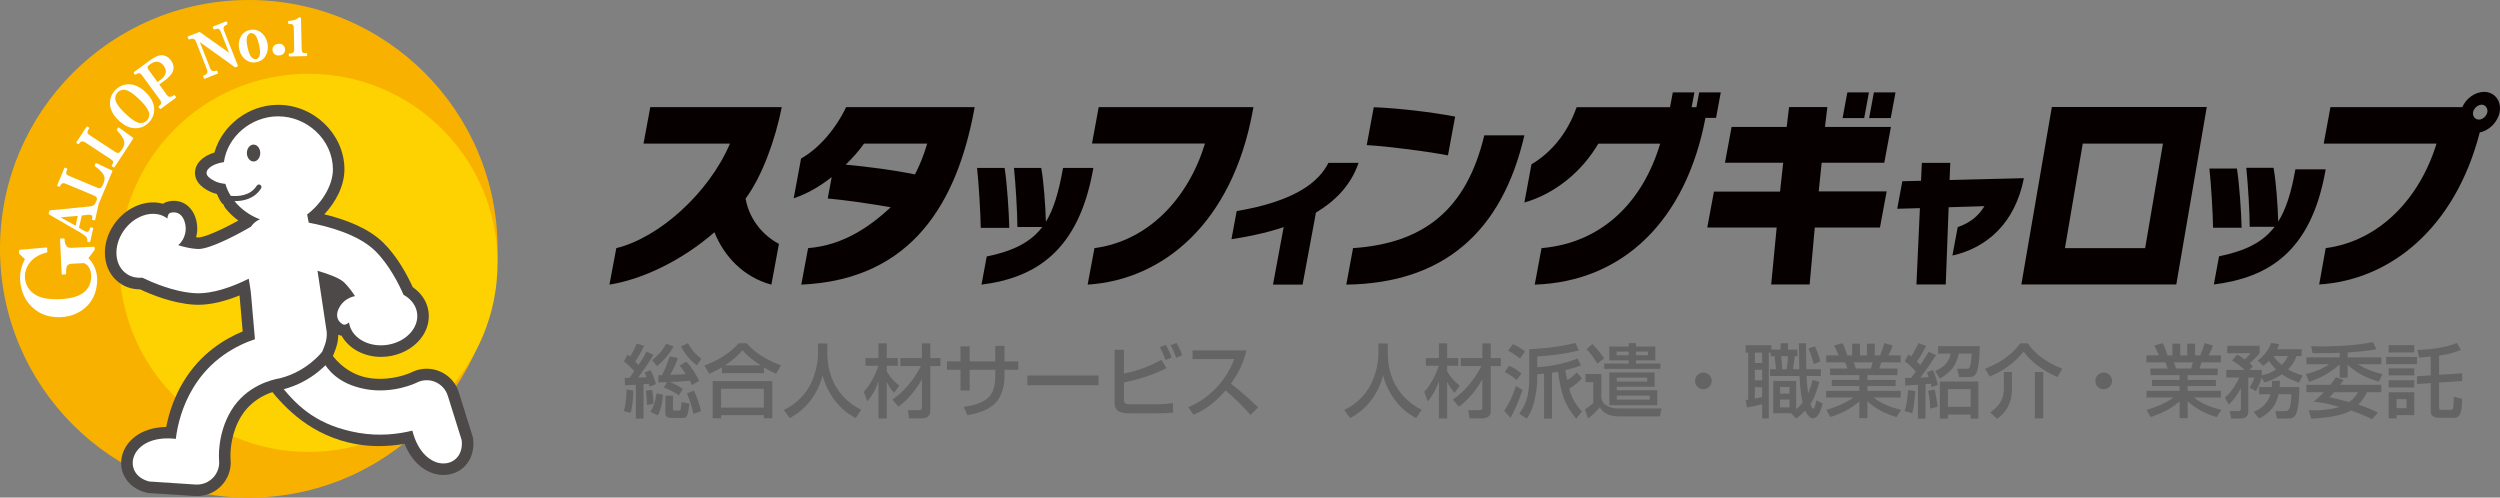 <?xml version="1.0" encoding="utf-8"?>
<!-- Generator: Adobe Illustrator 14.0.0, SVG Export Plug-In . SVG Version: 6.00 Build 43363)  -->
<!DOCTYPE svg PUBLIC "-//W3C//DTD SVG 1.1//EN" "http://www.w3.org/Graphics/SVG/1.1/DTD/svg11.dtd">
<svg version="1.1" id="レイヤー_1" xmlns="http://www.w3.org/2000/svg" xmlns:xlink="http://www.w3.org/1999/xlink" x="0px"
	 y="0px" width="686.956px" height="136.738px" viewBox="0 0 686.956 136.738" enable-background="new 0 0 686.956 136.738"
	 xml:space="preserve">
<rect x="0" y="0" width="686.956" height="136.738" fill="#808080" stroke="none"/>
<g>
	<g>
		<path fill="#646464" d="M174.292,101.974c-1.386-1.497-2.398-2.333-2.86-2.707l1.056-1.826c0.308,0.22,0.374,0.286,0.66,0.528
			c0.836-1.298,1.276-2.288,1.782-3.564l2.046,0.616c-0.77,1.738-2.046,3.785-2.42,4.334c0.55,0.594,0.748,0.792,0.88,0.946
			c1.276-1.893,1.805-2.882,2.223-3.675l1.914,0.88c-1.298,2.244-3.74,5.633-4.225,6.249c0.748-0.022,1.1-0.044,2.311-0.088
			c-0.198-0.55-0.308-0.836-0.528-1.32l1.65-0.616c0.594,1.144,1.254,2.86,1.474,3.807l-1.76,0.682
			c-0.11-0.418-0.154-0.528-0.22-0.748c-0.396,0.044-1.166,0.088-1.452,0.088v9.483h-2.09v-9.33
			c-2.046,0.132-2.266,0.132-2.97,0.176l-0.11-2.024c0.638,0,0.748,0,1.342-0.044C173.324,103.382,173.94,102.502,174.292,101.974z
			 M174.028,107.321c0,0.704-0.088,4.027-0.748,6.139l-1.848-0.507c0.528-2.002,0.704-3.916,0.726-5.94L174.028,107.321z
			 M179.177,107.123c0.264,1.276,0.374,2.531,0.374,3.873l-1.804,0.286c0.022-1.342-0.154-3.168-0.264-3.938L179.177,107.123z
			 M182.169,108.487c-0.066,0.858-0.22,3.499-1.43,5.677l-2.024-1.034c0.44-0.683,1.21-1.849,1.694-5.061L182.169,108.487z
			 M185.074,95.175c-1.012,2.002-2.816,4.005-4.489,5.435l-1.43-1.65c0.704-0.528,2.508-1.914,3.895-4.511L185.074,95.175z
			 M183.313,104.988c-0.506,0.022-1.915,0.088-2.398,0.088v-1.958c0.242,0,0.462,0,1.012-0.022c0.968-1.915,1.694-4.005,2.112-5.193
			l2.244,0.484c-0.77,2.046-1.078,2.707-2.134,4.621c0.88-0.022,3.278-0.154,4.291-0.198c-0.968-1.518-1.166-1.76-1.672-2.354
			l1.804-1.078c1.65,1.716,2.86,3.807,3.564,5.259l-2.002,1.167c-0.242-0.55-0.374-0.792-0.594-1.188
			c-2.376,0.22-2.684,0.242-5.5,0.352c1.826,0.726,2.729,1.298,3.586,1.915l-1.1,1.76c-1.012-0.792-2.663-1.65-4.115-2.134
			L183.313,104.988z M184.919,108.729v3.587c0,0.44,0.11,0.506,0.462,0.506h1.122c0.44,0,0.638,0,0.77-2.332l2.178,0.44
			c-0.418,3.08-0.572,3.916-1.826,3.916h-3.146c-0.682,0-1.65-0.154-1.65-1.122v-4.995H184.919z M191.521,100.412
			c-1.892-1.364-3.344-3.19-4.4-5.237l1.936-0.88c1.452,2.662,2.904,3.718,3.675,4.291L191.521,100.412z M190.663,107.343
			c0.77,1.43,1.628,3.961,1.958,5.654l-2.09,0.749c-0.572-2.619-1.056-4.071-1.782-5.677L190.663,107.343z"/>
		<path fill="#646464" d="M198.382,100.918c-1.65,0.99-2.64,1.408-3.499,1.782l-1.342-2.289c3.455-1.144,7.107-3.411,9.439-6.095
			h2.156c1.958,2.134,4.137,3.96,9.461,6.095l-1.364,2.289c-0.638-0.264-1.628-0.726-3.322-1.738v1.562h-11.53V100.918z
			 M195.83,104.724h16.392v10.209h-2.332v-0.858h-11.75v0.858h-2.31V104.724z M198.14,106.814v5.193h11.75v-5.193H198.14z
			 M209.054,100.412c-0.55-0.33-3.08-1.958-5.039-4.159c-1.738,2.068-3.696,3.433-4.841,4.159H209.054z"/>
		<path fill="#646464" d="M224.761,94.383h2.574v2.707c0,4.269,1.342,11.441,9.307,15.534l-1.518,2.245
			c-4.048-2.024-7.569-6.14-9.087-11.706c-1.364,5.281-4.665,9.439-9.043,11.706l-1.628-2.201c3.212-1.562,5.897-4.07,7.459-7.305
			c1.188-2.442,1.937-5.5,1.937-8.185V94.383z"/>
		<path fill="#646464" d="M237.344,107.651c1.562-1.519,3.3-4.753,4.004-7.151h-3.542v-2.112h3.586v-4.048h2.267v4.048h3.058v2.112
			h-3.058v1.497c0.132,0.264,1.078,2.134,3.455,3.982l-1.431,1.98c-0.88-1.034-1.452-1.805-2.024-3.059v10.077h-2.267v-10.187
			c-0.792,2.178-1.452,3.521-3.058,5.5L237.344,107.651z M245.199,109.807c1.232-0.857,4.841-3.388,7.855-9.219h-5.655v-2.201h5.919
			v-4.048h2.311v4.048h2.772v2.201h-2.772v12.52c0,1.496-1.497,1.87-2.267,1.87h-3.542l-0.374-2.288h2.927
			c0.814,0,0.946-0.11,0.946-0.814v-7.679c-1.364,2.53-3.696,5.61-6.447,7.547L245.199,109.807z"/>
		<path fill="#646464" d="M273.492,95.043h2.53v4.269h3.785v2.289h-3.785v1.804c0,1.364-0.242,5.479-3.058,7.877
			c-2.201,1.849-5.479,2.509-7.129,2.794l-1.034-2.288c2.134-0.308,5.149-0.88,6.909-2.662c1.628-1.65,1.782-4.533,1.782-5.699
			V101.6h-7.041v5.721h-2.53V101.6h-3.719v-2.289h3.719v-4.137h2.53v4.137h7.041V95.043z"/>
		<path fill="#646464" d="M301.851,103.184v2.663h-19.539v-2.663H301.851z"/>
		<path fill="#646464" d="M308.844,96.121v6.513c4.269-0.836,7.416-2.2,10.298-3.762l1.408,2.288
			c-4.643,2.311-8.604,3.279-11.706,3.939v4.752c0,1.013,0.418,1.232,1.783,1.232h7.349c2.333,0,3.609-0.22,4.313-0.352l0.088,2.641
			c-0.902,0.088-1.892,0.197-4.643,0.197h-7.503c-2.97,0-3.96-0.924-3.96-2.992V96.121H308.844z M320.264,98.916
			c-0.594-1.628-0.858-2.2-1.563-3.542l1.65-0.616c0.66,1.166,1.166,2.222,1.606,3.477L320.264,98.916z M323.212,98.343
			c-0.682-1.87-1.056-2.596-1.54-3.499l1.628-0.616c0.572,0.99,1.144,2.156,1.54,3.344L323.212,98.343z"/>
		<path fill="#646464" d="M326.444,111.875c4.708-1.716,10.253-6.513,12.696-13.202h-11.441v-2.398h14.786
			c-0.308,1.32-1.079,4.797-4.225,9.131c2.574,2.068,5.083,4.225,7.437,6.535l-2.068,2.09c-2.486-2.926-5.853-5.896-6.865-6.732
			c-2.552,2.948-5.325,5.236-8.801,6.645L326.444,111.875z"/>
		<path fill="#646464" d="M378.76,94.383h2.574v2.707c0,4.269,1.344,11.441,9.309,15.534l-1.52,2.245
			c-4.047-2.024-7.568-6.14-9.086-11.706c-1.365,5.281-4.666,9.439-9.043,11.706l-1.629-2.201c3.213-1.562,5.896-4.07,7.459-7.305
			c1.188-2.442,1.936-5.5,1.936-8.185V94.383z"/>
		<path fill="#646464" d="M391.344,107.651c1.563-1.519,3.301-4.753,4.004-7.151h-3.543v-2.112h3.588v-4.048h2.266v4.048h3.059
			v2.112h-3.059v1.497c0.133,0.264,1.078,2.134,3.455,3.982l-1.432,1.98c-0.879-1.034-1.451-1.805-2.023-3.059v10.077h-2.266
			v-10.187c-0.793,2.178-1.453,3.521-3.059,5.5L391.344,107.651z M399.2,109.807c1.23-0.857,4.84-3.388,7.854-9.219h-5.654v-2.201
			h5.92v-4.048h2.309v4.048h2.773v2.201h-2.773v12.52c0,1.496-1.496,1.87-2.266,1.87h-3.543l-0.373-2.288h2.926
			c0.814,0,0.947-0.11,0.947-0.814v-7.679c-1.365,2.53-3.697,5.61-6.447,7.547L399.2,109.807z"/>
		<path fill="#646464" d="M418.36,107.167c-1.363,3.895-2.311,5.963-3.301,7.635l-1.738-1.914c1.387-2.068,2.223-3.807,3.234-6.821
			L418.36,107.167z M414.665,100.521c1.166,0.462,1.891,0.88,3.389,2.112l-1.299,1.783c-0.793-0.682-1.541-1.276-3.279-2.201
			L414.665,100.521z M415.743,94.559c0.879,0.352,2.441,1.298,3.299,2.002L417.7,98.52c-0.549-0.44-1.936-1.496-3.301-2.156
			L415.743,94.559z M434.709,103.954c-1.102,1.167-2.092,2.002-3.521,2.86c0.748,2.795,1.959,4.533,3.477,6.293l-1.563,1.914
			c-3.189-3.74-4.092-6.667-4.994-12.872c-0.945,0.176-1.365,0.22-1.65,0.264v12.607h-2.178v-12.343
			c-0.418,0.044-0.859,0.088-1.871,0.154v0.66c0,1.848-0.066,3.256-0.639,6.007c-0.637,3.124-1.693,4.687-2.244,5.522l-2.068-1.342
			c2.443-3.389,2.752-6.227,2.752-10.253v-7.481c3.717-0.154,8.404-0.616,12.695-1.716l0.924,2.068
			c-4.797,1.21-9.109,1.519-11.42,1.628v2.971c2.377-0.088,7.195-0.771,11.068-2.376l0.967,1.892
			c-0.924,0.33-2.09,0.748-4.313,1.298c0.088,0.572,0.221,1.298,0.529,2.75c0.352-0.22,1.496-0.924,2.574-2.112L434.709,103.954z"/>
		<path fill="#646464" d="M435.475,112.491c0.529-0.33,1.475-0.968,2.332-1.672v-5.809h-2.133v-2.244h4.355v6.447
			c0.154,0.836,0.33,1.738,1.938,2.486c0.967,0.462,1.891,0.55,2.75,0.55h11.859l-0.484,2.179H445.09c-3.762,0-4.773-1.475-5.5-2.53
			c-0.463,0.55-1.629,1.893-3.191,3.103L435.475,112.491z M437.567,94.559c0.615,0.616,1.979,2.024,3.211,3.895l-1.826,1.452
			c-1.32-2.09-2.199-3.103-2.992-3.983L437.567,94.559z M447.534,94.295h2.002v0.924h5.324v3.785h-5.324v0.88h6.711v1.474h-15.445
			v-1.474h6.732v-0.88h-5.324v-3.785h5.324V94.295z M454.663,102.348v3.917h-10.408v0.968h11.135v4.115h-13.18v-9H454.663z
			 M444.211,96.605v0.99h3.322v-0.99H444.211z M444.254,103.756v1.078h8.361v-1.078H444.254z M444.254,108.707v1.1h9.088v-1.1
			H444.254z M449.536,96.605v0.99h3.279v-0.99H449.536z"/>
		<path fill="#646464" d="M470.348,104.658c0,1.276-1.014,2.289-2.289,2.289s-2.311-1.012-2.289-2.289
			c0-1.276,1.035-2.288,2.289-2.288S470.348,103.382,470.348,104.658z"/>
		<path fill="#646464" d="M479.674,109.917c0.264-0.044,0.527-0.088,0.703-0.11V96.913h-0.703v-2.046h7.063v1.188h2.529v-1.738
			h2.047v1.738h2.598v1.826h-0.748c-0.066,0.968-0.287,2.53-0.484,3.564h1.738c0-0.462-0.045-2.882-0.066-3.366
			c-0.021-0.836-0.066-3.367-0.066-3.763h1.959c0,1.012,0.088,6.007,0.109,7.129h4.004v1.87h-3.959
			c0.043,0.704,0.109,2.333,0.439,4.753c0.682-1.474,0.969-2.641,1.209-3.697l1.893,0.572c-0.307,1.034-1.188,4.181-2.463,6.095
			c0.33,1.078,0.506,1.21,0.791,1.21c0.352,0,0.529-0.748,0.857-2.222l1.695,0.813c-0.221,0.969-0.881,4.093-2.707,4.093
			c-1.078,0-1.893-1.672-2.068-2.09c-0.967,1.012-1.76,1.628-2.486,2.134l-1.408-1.43h-4.885v-8.868h6.293v7.767
			c0.418-0.352,1.035-0.902,1.762-1.826c-0.33-1.32-0.705-3.785-0.838-7.305h-8.096v-1.87h1.627
			c-0.043-0.528-0.242-2.508-0.418-3.564h-1.033v-0.968h-0.529v18.064h-1.826v-3.916c-1.891,0.506-3.299,0.748-4.18,0.902
			L479.674,109.917z M482.204,96.913v2.838h2.002v-2.838H482.204z M482.204,101.622v2.882h2.002v-2.882H482.204z M484.206,106.418
			h-2.002v3.103c0.375-0.066,1.035-0.198,2.002-0.419V106.418z M489.114,106.331v1.848h2.617v-1.848H489.114z M489.114,109.785
			v2.156h2.617v-2.156H489.114z M489.399,97.881c0.154,1.012,0.287,2.289,0.33,3.564h1.232c0.197-1.188,0.33-2.707,0.352-3.564
			H489.399z M498.684,95.175c0.309,0.616,0.969,1.915,1.52,4.159l-1.85,0.726c-0.527-2.332-1.121-3.608-1.43-4.291L498.684,95.175z"
			/>
		<path fill="#646464" d="M501.829,112.646c2.178-0.66,4.906-1.606,7.436-3.41h-7.459v-1.827h9.109v-1.32h-7.568v-1.694h7.568v-1.32
			h-8.031v-1.804h4.73c-0.064-0.242-0.373-1.298-0.594-1.716h-5.215v-1.893h3.455c-0.154-0.33-0.857-1.826-1.275-2.728l2.287-0.638
			c0.551,1.034,0.881,1.914,1.32,3.366h1.342v-3.234h2.156v3.234h1.914v-3.234h2.158v3.234h1.43
			c0.418-0.902,0.967-2.442,1.209-3.388l2.289,0.66c-0.066,0.198-0.551,1.562-1.211,2.728h3.389v1.893h-5.324
			c-0.066,0.242-0.463,1.452-0.551,1.716h4.996v1.804h-8.252v1.32h7.746v1.694h-7.746v1.32h9.131v1.827h-7.436
			c2.42,1.826,4.643,2.662,7.547,3.388l-1.277,2.003c-3.102-1.034-5.324-2.003-7.965-4.356v4.62h-2.223v-4.599
			c-2.465,2.179-4.994,3.301-7.943,4.313L501.829,112.646z M509.352,99.554c0.111,0.264,0.529,1.474,0.617,1.716h4.092
			c0.199-0.506,0.352-1.012,0.484-1.716H509.352z"/>
		<path fill="#646464" d="M526.315,107.453c-0.354,3.741-0.396,4.225-0.881,6.095l-2.09-0.595c0.461-1.386,0.725-2.464,0.967-5.765
			L526.315,107.453z M523.454,103.844c0.527,0.022,0.99,0.022,1.65,0c0.309-0.352,0.682-0.836,1.32-1.738
			c-0.066-0.088-1.584-1.87-3.059-2.86l1.1-1.87c0.529,0.44,0.572,0.484,0.705,0.594c0.418-0.682,1.275-2.134,2.045-3.696
			l2.047,0.792c-1.057,2.178-2.244,3.851-2.553,4.269c0.242,0.242,0.506,0.484,0.969,0.946c0.463-0.682,1.629-2.508,2.289-3.586
			l2.023,0.88c-1.275,1.958-2.707,4.115-4.313,6.183c1.012-0.044,1.32-0.066,2.289-0.11c-0.133-0.374-0.221-0.638-0.506-1.32
			l1.693-0.66c0.551,1.298,1.012,2.64,1.342,4.092l-1.76,0.638c-0.045-0.374-0.109-0.66-0.176-0.946
			c-0.352,0.044-0.639,0.066-1.453,0.132v9.439h-2.09v-9.285c-0.33,0.022-3.389,0.198-3.477,0.198L523.454,103.844z
			 M531.618,107.013c0.506,2.53,0.66,3.41,0.791,4.774l-2.047,0.484c0.045-1.98-0.461-4.489-0.549-4.885L531.618,107.013z
			 M543.983,95.109c0,4.665-0.682,6.799-0.748,6.997c-0.111,0.33-0.529,1.496-1.871,1.496h-3.035l-0.529-2.288h2.773
			c0.506,0,0.99,0.022,1.209-4.159h-3.52c-0.902,3.477-1.893,4.819-5.215,6.887l-1.299-2.134c2.398-0.902,3.895-2.552,4.246-4.752
			h-3.432v-2.046H543.983z M543.631,104.834v10.187h-2.135v-1.122h-6.25v1.122h-2.199v-10.187H543.631z M535.247,106.925v4.862h6.25
			v-4.862H535.247z"/>
		<path fill="#646464" d="M565.344,103.624c-4.246-1.848-7.525-4.555-9.328-7.019c-1.828,2.486-5.15,5.149-9.287,6.887l-1.275-2.178
			c3.916-1.541,7.02-3.455,9.682-6.975h2.09c1.805,2.772,5.018,5.259,9.461,6.975L565.344,103.624z M552.846,102.216v4.753
			c0,5.236-3.123,7.437-4.092,8.097l-1.871-1.716c1.453-1.101,3.74-2.816,3.74-6.491v-4.643H552.846z M561.45,102.216v12.74h-2.311
			v-12.74H561.45z"/>
		<path fill="#646464" d="M580.348,104.658c0,1.276-1.014,2.289-2.289,2.289s-2.311-1.012-2.289-2.289
			c0-1.276,1.035-2.288,2.289-2.288S580.348,103.382,580.348,104.658z"/>
		<path fill="#646464" d="M589.829,112.646c2.178-0.66,4.906-1.606,7.436-3.41h-7.459v-1.827h9.109v-1.32h-7.568v-1.694h7.568v-1.32
			h-8.031v-1.804h4.73c-0.064-0.242-0.373-1.298-0.594-1.716h-5.215v-1.893h3.455c-0.154-0.33-0.857-1.826-1.275-2.728l2.287-0.638
			c0.551,1.034,0.881,1.914,1.32,3.366h1.342v-3.234h2.156v3.234h1.914v-3.234h2.158v3.234h1.43
			c0.418-0.902,0.967-2.442,1.209-3.388l2.289,0.66c-0.066,0.198-0.551,1.562-1.211,2.728h3.389v1.893h-5.324
			c-0.066,0.242-0.463,1.452-0.551,1.716h4.996v1.804h-8.252v1.32h7.746v1.694h-7.746v1.32h9.131v1.827h-7.436
			c2.42,1.826,4.643,2.662,7.547,3.388l-1.277,2.003c-3.102-1.034-5.324-2.003-7.965-4.356v4.62h-2.223v-4.599
			c-2.465,2.179-4.994,3.301-7.943,4.313L589.829,112.646z M597.352,99.554c0.111,0.264,0.529,1.474,0.617,1.716h4.092
			c0.199-0.506,0.352-1.012,0.484-1.716H597.352z"/>
		<path fill="#646464" d="M621.465,103.8c-0.572,1.98-1.299,3.168-1.584,3.674l-1.76-0.968c0.285-0.44,1.033-1.563,1.342-2.772
			h-1.672v9.505c0,0.836-0.551,1.761-2.025,1.761h-2.684l-0.418-2.047h2.354c0.439,0,0.748-0.109,0.748-0.594v-5.743
			c-1.1,2.222-2.289,3.52-3.322,4.554l-1.1-1.914c1.672-1.298,3.168-3.718,3.961-5.522h-3.543v-2.09h5.016
			c-1.342-1.232-1.451-1.298-3.432-2.619l1.387-1.584c0.637,0.33,1.078,0.55,2.09,1.32c1.145-1.057,1.387-1.408,1.605-1.716h-6.402
			v-2.024h8.889v2.024c-0.396,0.528-0.549,0.726-2.705,2.816c0.395,0.352,0.527,0.484,0.836,0.814l-0.924,0.968h3.365v1.496
			c0.33-0.066,2.113-0.396,3.916-1.628c-0.439-0.462-1.143-1.188-1.957-2.332c-0.705,0.748-1.1,1.034-1.541,1.364l-1.539-1.475
			c1.561-1.056,3.234-3.19,3.674-4.84l2.223,0.352c-0.133,0.462-0.264,0.814-0.529,1.364h6.711v1.892h-1.43
			c-0.176,0.55-0.639,1.98-2.311,3.696c1.717,0.99,3.104,1.364,4.049,1.628l-1.033,1.98c-2.092-0.748-3.455-1.43-4.666-2.289
			c-1.891,1.298-3.564,1.87-4.818,2.245L621.465,103.8z M624.26,106.353c0.064-0.726,0.064-1.122,0.088-1.694h2.156
			c0,0.506-0.023,0.836-0.088,1.694h5.391c0.021,0.462,0,4.862-0.727,6.997c-0.551,1.65-1.584,1.65-2.42,1.65h-2.992l-0.463-2.024
			h2.662c0.484,0,0.859-0.022,1.189-0.704c0.373-0.792,0.461-1.937,0.594-3.938h-3.543c-0.639,2.904-2.178,5.104-5.348,6.667
			l-1.496-1.805c0.99-0.418,3.631-1.496,4.6-4.862h-3.104v-1.98H624.26z M624.7,97.837c0.969,1.364,1.738,2.024,2.244,2.442
			c1.254-1.232,1.584-2.046,1.717-2.442H624.7z"/>
		<path fill="#646464" d="M642.915,96.957c-1.496,0.044-3.719,0.132-7.459,0.088l-0.396-1.915c0.902,0.044,1.586,0.066,2.707,0.066
			c0.551,0,8.779-0.022,14.279-1.188l0.947,1.937c-1.342,0.264-3.389,0.638-7.898,0.902v1.342h9.24v1.892h-6.447
			c2.201,1.342,4.27,2.134,6.777,2.729l-1.012,2.068c-3.234-0.99-5.545-2.002-8.559-4.621v3.542h-2.18v-3.653
			c-3.564,3.103-6.82,4.269-8.426,4.797l-0.881-2.134c3.697-0.946,5.588-2.134,6.424-2.729h-6.27v-1.892h9.152V96.957z
			 M643.993,104.417c-0.264,0.374-0.33,0.462-0.967,1.32h11.309v2.024h-3.961c-0.33,0.704-0.924,1.958-2.332,3.433
			c3.168,1.012,4.379,1.694,5.369,2.244l-1.65,1.738c-0.945-0.484-2.641-1.32-5.742-2.376c-3.455,1.958-9.66,2.178-10.936,2.222
			l-0.684-2.31c0.639,0.044,1.014,0.044,1.541,0.044c3.521,0,5.941-0.66,6.908-0.946c-3.541-1.034-5.963-1.32-7.105-1.452
			c0.527-0.44,1.518-1.232,2.838-2.597h-4.818v-2.024h6.6c0.727-0.924,1.123-1.518,1.496-2.09L643.993,104.417z M641.375,107.761
			c-0.639,0.748-0.881,0.99-1.254,1.387c1.363,0.308,3.145,0.703,5.412,1.319c1.496-1.1,2.068-2.112,2.398-2.706H641.375z"/>
		<path fill="#646464" d="M655.674,98.08h8.471v1.98h-8.471V98.08z M656.356,94.845h7.041v2.002h-7.041V94.845z M656.356,101.204
			h7.041v1.958h-7.041V101.204z M656.356,104.482h7.041v1.98h-7.041V104.482z M656.356,107.783h7.041v6.292h-4.863v0.902h-2.178
			V107.783z M658.534,109.675v2.486h2.729v-2.486H658.534z M667.93,97.991c-1.408,0.132-2.334,0.198-3.17,0.264l-0.506-2.09
			c6.492-0.242,9.373-1.32,10.848-1.914l1.123,1.914c-2.883,1.1-4.643,1.364-6.008,1.54v5.281l6.338-0.396v2.112l-6.338,0.418v6.821
			c0,0.33,0,0.682,0.66,0.682h2.486c0.287,0,0.617-0.021,0.727-0.483c0.088-0.374,0.197-2.244,0.176-3.146l2.289,0.638
			c-0.088,4.73-0.881,5.171-2.486,5.171h-3.74c-0.926,0-2.398-0.154-2.398-1.694v-7.833l-3.785,0.242v-2.134l3.785-0.242V97.991z"/>
	</g>
	<g>
		<path fill="#060001" d="M196.313,63.817c-9.059,7.879-19.879,12.974-28.847,14.393l1.887-10.027
			c11.697-2.837,25.431-15.11,31.225-28.715h-23.751l1.86-10.033h36.13c-1.718,8.721-5.315,18.888-9.945,25.137
			c1.136,6.356,5.45,10.506,9.165,12.449l-2.074,11.189C204.29,76.161,198.96,70.436,196.313,63.817z"/>
		<path fill="#060001" d="M220.177,78.21l1.878-10.027c9.857-0.788,17.18-6.129,22.704-11.225
			c-6.388-1.102-11.777-1.89-17.314-2.415l1.09-5.883c-3.184,2.521-6.684,4.57-10.441,5.83l2.025-10.926
			c4.894-2.783,9.431-7.983,12.381-14.128h35.324l-0.184,0.998C263.021,54.805,251.227,76.844,220.177,78.21z M237.421,39.46
			c-1.437,2.048-3.062,3.841-5.032,5.784c6.232,0.578,13.062,1.471,19.027,2.679c1.333-2.574,2.419-5.259,3.365-8.463H237.421z"/>
		<path fill="#060001" d="M269.492,62.62c-0.058-4.034-0.524-11.934-1.01-16.472h7.566c0.67,4.202,1.184,12.061,1.292,16.472
			H269.492z M269.701,78.21l1.434-7.732c7.324-1.512,12.075-3.907,15.269-8.11h-6.843c-0.008-4.076-0.482-11.724-0.937-16.22h7.486
			c0.684,3.697,1.157,10.254,1.283,14.792c2.112-3.362,3.486-8.153,4.545-13.866l0.171-0.925h8.332l-0.187,1.009
			C296.21,68.755,284.782,76.319,269.701,78.21z"/>
		<path fill="#060001" d="M298.863,78.21l1.873-10.027c15.064-1.997,25.875-13.976,30.372-28.737h-31.047l1.842-10.013h42.519
			l-0.243,1.314C338.53,61.213,319.688,76.897,298.863,78.21z"/>
		<path fill="#060001" d="M361.595,58.418l-3.669,19.792h-8.131l2.93-15.799c-5.109,1.723-10.28,2.688-14.341,3.319l1.434-7.733
			c15.954-2.688,22.563-7.941,25.196-13.236h8.291C371.183,50.981,366.8,55.309,361.595,58.418z"/>
		<path fill="#060001" d="M369.937,78.21l1.857-10.027c19.264-1.312,31.137-10.407,36.06-30.997h11.021
			C412.711,63.922,396.472,77.842,369.937,78.21z M375.556,39.865l1.929-10.4c6.947,0.262,16.05,1.366,22.368,2.574l-1.978,10.663
			C392.585,41.651,381.728,40.232,375.556,39.865z"/>
		<path fill="#060001" d="M468.627,32.382c-5.331,28.205-22.664,45.039-46.911,45.828l1.867-10.027
			c16.464-1.418,27.738-12.479,32.608-28.709h-17.007c-4.432,7.615-11.862,13.761-20.31,16.178l1.947-10.505
			c5.204-3.1,9.761-8.188,12.411-15.698h25.664l0.76-4.052h5.938l-0.76,4.052h1.309l0.759-4.052h5.938l-1.297,6.986H468.627z"/>
		<path fill="#060001" d="M498.667,62.518l-1.412,15.647h-10.566l1.512-15.647h-19.07l1.829-9.876h18.165l0.868-7.932h-16.001
			l1.819-9.823h15.146l0.643-5.468h10.518l-0.643,5.468h18.114l-1.821,9.823h-17.21l-0.804,7.879h18.667l-1.841,9.929H498.667z
			 M506.311,32.434l1.306-7.038h5.937l-1.305,7.038H506.311z M513.607,32.434l1.307-7.038h5.938l-1.306,7.038H513.607z
			 M506.311,32.434l1.306-7.038h5.937l-1.305,7.038H506.311z M513.607,32.434l1.307-7.038h5.938l-1.306,7.038H513.607z"/>
		<path fill="#060001" d="M536.492,70.224l1.45-7.816c3.525-1.219,5.729-3.11,7.347-5.757l-9.835,0.294l-0.797,21.221h-8.05
			l0.949-20.97l-6.229,0.169l1.403-7.565l5.135-0.125l0.226-4.917h7.809l-0.188,4.706l20.419-0.504
			C553.712,61.356,545.945,68.08,536.492,70.224z"/>
		<path fill="#060001" d="M555.435,78.165l8.378-48.761h42.572l-8.379,48.761H555.435z M594.34,39.46h-22.038l-4.891,28.722h22.038
			L594.34,39.46z"/>
		<path fill="#060001" d="M608.113,62.575c-0.059-4.035-0.523-11.724-1.01-16.262h7.565c0.671,4.202,1.185,11.851,1.291,16.262
			H608.113z M608.322,78.165l1.433-7.732c7.325-1.512,12.075-3.908,15.27-8.11h-6.843c-0.009-4.076-0.482-11.724-0.938-16.219h7.488
			c0.684,3.697,1.157,10.253,1.282,14.792c2.112-3.363,3.484-7.733,4.545-13.447l0.172-0.925h8.331l-0.187,1.008
			C634.83,69.129,623.403,76.273,608.322,78.165z"/>
		<path fill="#060001" d="M681.396,36.381c-6.8,26.37-24.626,40.576-44.123,41.784l1.788-9.982
			c15.014-1.997,25.952-13.961,30.449-28.722h-30.996l1.849-10.013h36.23c1.051-2.416,3.496-4.201,6.013-4.201
			c2.868,0,4.815,2.521,4.252,5.567C686.351,33.545,683.949,35.91,681.396,36.381z M681.953,28.765
			c-1.107,0-2.198,0.998-2.394,2.049c-0.204,1.104,0.526,2.048,1.634,2.048c0.955,0,2.087-0.945,2.292-2.048
			C683.68,29.763,682.908,28.765,681.953,28.765z"/>
	</g>
	<g>
		<path fill="#F9B100" d="M68.366,0C30.606,0,0,30.61-0.001,68.359c0,37.764,30.606,68.378,68.367,68.378
			c37.753,0,68.361-30.615,68.361-68.378C136.727,30.61,106.119,0,68.366,0z"/>
		<path fill="#FED100" d="M84.749,20.264c-28.696,0-51.961,23.257-51.962,51.956c0,28.701,23.266,51.967,51.962,51.968
			c28.7,0,51.971-23.267,51.972-51.968C136.72,43.521,113.448,20.264,84.749,20.264z"/>
		<g>
			<path fill="#FFFFFF" d="M26.005,68.673l0.039-0.124l-0.024-0.564l-0.062-0.133l-0.138-0.05l-6.147,0.293h0.001L19.507,68.1
				c-0.587-0.001-0.966-0.153-1.195-0.434c-0.335-0.408-0.543-1.063-0.587-1.99l-0.063-0.132l-0.138-0.049l-0.848,0.043
				c-0.105,0.005-0.186,0.095-0.181,0.2l0.459,9.521l0.063,0.132l0.138,0.049L18,75.399c0.105-0.005,0.186-0.095,0.182-0.199
				l-0.013-0.289c-0.006-0.134-0.01-0.262-0.01-0.383c-0.001-0.715,0.114-1.222,0.305-1.514c0.223-0.317,0.633-0.52,1.312-0.551
				h0.001l3.337-0.164c1.211,0.575,1.854,1.671,1.939,3.415c0.005,0.106,0.008,0.211,0.008,0.315c0,1.168-0.323,2.224-0.965,3.185
				l0.001-0.001c-0.83,1.216-2.225,2.082-4.229,2.547c-1.343,0.308-2.754,0.461-4.235,0.461c-0.809,0-1.638-0.045-2.487-0.137
				h-0.001c-1.813-0.186-3.294-0.816-4.442-1.865l0,0c-1.155-1.047-1.763-2.388-1.849-4.05v0.001l-0.006-0.26
				c0.001-1.188,0.351-2.308,1.077-3.377l0-0.001c1.025-1.527,2.656-2.58,4.935-3.154c0.088-0.022,0.149-0.103,0.145-0.194
				l-0.048-1.005l-0.065-0.135l-0.142-0.046l-7.302,0.646c-0.092,0.008-0.164,0.08-0.173,0.171l-0.074,0.712l0.057,0.156
				l1.575,1.534c-0.87,1.655-1.315,3.375-1.315,5.151c0,0.943,0.123,1.901,0.368,2.875h0c0.633,2.669,2.112,4.788,4.419,6.314
				l0.001,0.001c1.634,1.068,3.575,1.603,5.803,1.602c0.215,0,0.433-0.005,0.654-0.015h0c2.721-0.134,5.034-1.078,6.894-2.807
				c1.671-1.538,2.653-3.577,2.959-6.099c0.058-0.457,0.087-0.904,0.087-1.342c0.002-2.291-0.808-4.297-2.397-5.98L26.005,68.673z"
				/>
			<path fill="#FFFFFF" d="M26.486,44.817l-0.149-0.006l-0.108,0.104l-0.219,0.515l0.063,0.229c1.439,1.048,2.281,1.959,2.53,2.666
				c0.085,0.234,0.128,0.484,0.128,0.753c0,0.412-0.102,0.871-0.309,1.374c-0.299,0.715-0.606,1.116-0.799,1.192l-0.002,0.001
				c-0.101,0.047-0.208,0.07-0.331,0.07c-0.153,0-0.331-0.038-0.533-0.121l-7.744-3.247l0,0c-0.495-0.209-0.755-0.439-0.787-0.573
				l-0.002-0.007c-0.022-0.058-0.035-0.132-0.035-0.226c-0.001-0.237,0.088-0.589,0.273-1.04c0.04-0.097-0.006-0.208-0.103-0.249
				l-0.413-0.174l-0.146,0l-0.104,0.103l-1.976,4.696l0,0.146l0.103,0.104l0.413,0.173c0.097,0.041,0.208-0.005,0.25-0.102
				c0.187-0.442,0.408-0.699,0.638-0.811c0.074-0.034,0.166-0.053,0.28-0.053c0.196-0.001,0.455,0.06,0.761,0.188l7.567,3.176
				l-0.001,0c0.538,0.223,0.819,0.468,0.846,0.594l0.002,0.007c0.04,0.108,0.06,0.217,0.06,0.333c0,0.148-0.034,0.308-0.105,0.482
				l-0.111,0.264v0.017c-0.048,0.025-0.087,0.064-0.1,0.121c-0.17,0.688-0.625,1.061-1.525,1.195v0l-11.077,1.095l-0.167,0.147
				l-0.172,0.746l0.09,0.208l8.834,5.131c0.87,0.569,1.378,1.002,1.486,1.209c0.146,0.26,0.215,0.499,0.216,0.729l-0.029,0.255
				L24,66.376l0.12,0.084l0.434,0.097c0.103,0.023,0.205-0.042,0.229-0.145l0.819-3.613l-0.025-0.144l-0.12-0.084l-0.445-0.099
				c-0.098-0.022-0.197,0.037-0.225,0.133c-0.164,0.568-0.375,0.908-0.572,1.041c-0.068,0.046-0.144,0.071-0.25,0.072l-0.203-0.028
				l-0.011-0.002c-0.203-0.038-0.569-0.207-1.062-0.508l0.001,0.001l-0.984-0.606l0.759-3.353l1.487-0.194H23.95
				c0.159-0.02,0.31-0.03,0.454-0.03c0.21,0,0.403,0.021,0.581,0.066l0.003,0c0.142,0.034,0.224,0.09,0.281,0.167
				c0.057,0.079,0.094,0.195,0.094,0.368c0,0.113-0.017,0.249-0.052,0.404l-0.053,0.211l0.024,0.148l0.123,0.085l0.507,0.104
				c0.102,0.021,0.202-0.043,0.225-0.145l1.033-4.612c0.031-0.021,0.063-0.042,0.079-0.079l3.623-8.625
				c0.04-0.094-0.002-0.203-0.095-0.247L26.486,44.817z M21.384,59.325l-0.604,2.705l-4.134-2.318L21.384,59.325z"/>
			<path fill="#FFFFFF" d="M32.697,35.063l-0.146-0.033l-0.125,0.082l-0.315,0.47l0.02,0.237c1.235,1.304,1.886,2.344,2.001,3.088
				v0.002c0.021,0.117,0.031,0.236,0.031,0.357c0,0.522-0.19,1.09-0.595,1.697l0,0.001c-0.421,0.655-0.788,0.995-0.996,1.03
				l-0.008,0.002l-0.184,0.024c-0.188,0-0.406-0.072-0.655-0.235l-7.024-4.6l0.001,0c-0.453-0.296-0.657-0.561-0.672-0.704
				l-0.007-0.093c-0.003-0.238,0.147-0.627,0.473-1.124l-0.056-0.265l-0.377-0.246l-0.265,0.056l-2.793,4.273l-0.027,0.144
				l0.083,0.121l0.373,0.243l0.264-0.055c0.268-0.406,0.537-0.626,0.77-0.68l0.151-0.017c0.213-0.001,0.502,0.097,0.854,0.333
				l0.001,0.001l6.864,4.5l0,0c0.482,0.313,0.712,0.596,0.727,0.739l0.013,0.16c0,0.207-0.063,0.41-0.214,0.626l-0.005,0.007
				l-0.151,0.237l0.056,0.262l0.429,0.284l0.144,0.028l0.121-0.082l5.135-7.828l-0.048-0.26L32.697,35.063z"/>
			<path fill="#FFFFFF" d="M35.368,23.161c-0.109,0-0.219,0.003-0.328,0.01h0c-1.301,0.082-2.437,0.621-3.368,1.593
				c-0.935,0.971-1.42,2.13-1.449,3.431l-0.001,0.126c-0.001,1.67,0.789,3.239,2.318,4.705c1.52,1.459,3.082,2.207,4.677,2.206
				c0.113,0,0.227-0.003,0.34-0.011l0,0c1.301-0.081,2.443-0.616,3.366-1.588l0,0c0.933-0.977,1.424-2.125,1.451-3.428l0.001-0.117
				c0-1.678-0.826-3.281-2.415-4.806C38.5,23.874,36.96,23.16,35.368,23.161z M40.375,33.101c-0.425,0.44-0.947,0.678-1.591,0.717
				l-0.002,0l-0.11,0.003c-0.963,0.011-2.437-0.879-4.318-2.682l0.001,0c-1.819-1.745-2.701-3.145-2.69-4.104l0-0.034v0.002
				c0.021-0.653,0.234-1.179,0.654-1.625c0.422-0.431,0.933-0.668,1.592-0.708l0.002,0l0.116-0.004
				c0.95-0.009,2.36,0.815,4.118,2.504c1.946,1.858,2.882,3.318,2.871,4.281l0,0.036C41,32.14,40.783,32.667,40.375,33.101z"/>
			<path fill="#FFFFFF" d="M47.913,26.131l-0.144,0.034c-0.425,0.311-0.787,0.447-1.075,0.446l-0.093-0.004h0.002
				c-0.236-0.024-0.511-0.209-0.798-0.594l0,0l-2.041-2.81l1.366-0.991c1.445-1.052,2.293-2.064,2.502-3.078
				c0.038-0.194,0.057-0.386,0.057-0.577c0-0.664-0.233-1.309-0.683-1.93l-0.001-0.002c-0.626-0.846-1.393-1.343-2.27-1.45l-0.002,0
				l-0.264-0.014c-0.908,0.002-1.967,0.475-3.221,1.387L36.8,19.811l-0.042,0.266l0.265,0.369l0.126,0.078l0.143-0.036
				c0.351-0.261,0.649-0.377,0.883-0.376l0.073,0.004c0.233,0.029,0.504,0.205,0.783,0.595l0.001,0.002l4.923,6.726l0,0
				c0.236,0.329,0.343,0.604,0.342,0.813l-0.013,0.125c-0.046,0.234-0.247,0.525-0.633,0.801l-0.077,0.125l0.034,0.143l0.303,0.415
				l0.125,0.076l0.142-0.035l4.112-3.01l0.043-0.265l-0.296-0.417L47.913,26.131z M40.887,19.28
				c-0.252-0.348-0.359-0.619-0.355-0.778l0.006-0.064c0.042-0.197,0.161-0.364,0.401-0.544l-0.001,0.001l0.453-0.33l0.001,0
				c0.558-0.409,1.104-0.606,1.654-0.607l0.264,0.016l0,0c0.625,0.077,1.17,0.412,1.66,1.077c0.402,0.549,0.597,1.07,0.597,1.569
				c0,0.131-0.014,0.261-0.041,0.391c-0.141,0.678-0.587,1.316-1.39,1.906l-0.856,0.629L40.887,19.28z"/>
			<path fill="#FFFFFF" d="M61.42,7.814c0.003-0.455,0.281-0.802,0.985-1.088c0.097-0.039,0.146-0.148,0.108-0.246L62.33,5.998
				l-0.102-0.107l-0.147-0.003L58.566,7.28L58.46,7.383L58.459,7.53l0.193,0.472c0.039,0.096,0.148,0.144,0.246,0.106
				c0.369-0.143,0.669-0.21,0.89-0.209c0.104,0,0.188,0.015,0.257,0.039c0.234,0.097,0.44,0.326,0.622,0.784l2.284,5.781
				l-8.029-5.69l-0.18-0.022l-3.06,1.202c-0.098,0.039-0.146,0.149-0.108,0.248l0.189,0.483l0.102,0.105l0.146,0.002
				c0.357-0.141,0.654-0.211,0.874-0.21c0.11,0,0.2,0.017,0.272,0.046l0.005,0.002c0.299,0.113,0.519,0.34,0.68,0.749l3.014,7.635
				l0.001,0.002c0.104,0.256,0.152,0.474,0.152,0.65c0,0.129-0.024,0.236-0.07,0.328c-0.14,0.283-0.453,0.539-0.986,0.751
				c-0.097,0.039-0.145,0.148-0.107,0.246l0.184,0.48l0.102,0.106l0.147,0.003l3.509-1.391l0.105-0.103l0.001-0.147l-0.192-0.471
				c-0.04-0.097-0.15-0.144-0.247-0.105c-0.254,0.101-0.482,0.148-0.684,0.147c-0.151,0-0.287-0.025-0.414-0.075l-0.001,0
				c-0.223-0.084-0.443-0.324-0.62-0.776l-2.828-7.142l9.639,6.909l0.183,0.021l0.524-0.213c0.097-0.039,0.145-0.149,0.106-0.247
				l-3.816-9.653C61.458,8.165,61.42,7.979,61.42,7.814z"/>
			<path fill="#FFFFFF" d="M71.208,8.585L71.208,8.585c-0.508-0.301-1.07-0.451-1.671-0.45c-0.288,0-0.584,0.034-0.89,0.1
				c-0.954,0.204-1.691,0.667-2.197,1.376l-0.001,0.002c-0.565,0.807-0.851,1.712-0.85,2.696c0,0.393,0.045,0.798,0.134,1.215
				c0.309,1.42,1.066,2.499,2.261,3.195l-0.001-0.001c0.502,0.299,1.06,0.446,1.655,0.445c0.294,0,0.598-0.036,0.911-0.105l0,0
				c0,0,0,0,0.001,0c0,0,0.001,0,0.002,0v0c0.949-0.194,1.691-0.659,2.189-1.37c0.574-0.811,0.862-1.71,0.861-2.679
				c0-0.376-0.043-0.763-0.127-1.16C73.164,10.386,72.404,9.28,71.208,8.585z M67.767,11.054c0-0.634,0.116-1.089,0.322-1.376
				c0.24-0.329,0.486-0.511,0.745-0.571l0.188-0.019c0.215,0,0.451,0.07,0.718,0.231l0.004,0.002
				c0.571,0.314,1.093,1.314,1.451,3.017c0.17,0.777,0.254,1.437,0.253,1.974c0.001,0.632-0.118,1.087-0.323,1.369l-0.002,0.003
				c-0.239,0.343-0.479,0.513-0.739,0.564l-0.008,0.002l-0.191,0.022c-0.206,0-0.448-0.073-0.714-0.227
				c-0.568-0.324-1.094-1.325-1.455-3.018l0,0C67.85,12.249,67.767,11.59,67.767,11.054z"/>
			<path fill="#FFFFFF" d="M78.324,13.446c-0.05-0.457-0.25-0.842-0.598-1.101l-0.002-0.001c-0.279-0.205-0.625-0.318-1.013-0.317
				c-0.088,0-0.178,0.006-0.27,0.018v0c0,0-0.001,0-0.001,0s-0.001,0-0.001,0l0,0c-0.497,0.054-0.902,0.234-1.19,0.553l-0.001,0.002
				c-0.246,0.276-0.375,0.62-0.374,1.003l0.011,0.204h0c0.041,0.473,0.249,0.857,0.601,1.107l0,0
				c0.001,0.001,0.002,0.001,0.003,0.001c0.001,0.001,0.003,0.003,0.004,0.004l0.001-0.001c0.291,0.225,0.648,0.324,1.042,0.323
				l0.234-0.01l0.003,0c0.498-0.05,0.907-0.232,1.195-0.561l0.001-0.001c0.247-0.28,0.368-0.627,0.367-1.015l-0.01-0.204
				L78.324,13.446z"/>
			<path fill="#FFFFFF" d="M84.396,14.778c-0.004-0.104-0.091-0.186-0.194-0.184l-0.409,0.007h-0.031
				c-0.264-0.001-0.448-0.071-0.613-0.204c-0.136-0.124-0.244-0.414-0.258-0.894l0,0L82.706,4.99
				c-0.002-0.105-0.089-0.189-0.195-0.187L82.155,4.81l-0.121,0.046c-0.411,0.354-0.842,0.581-1.323,0.697
				c-0.498,0.12-0.959,0.175-1.381,0.191c-0.104,0.004-0.187,0.091-0.184,0.196l0.012,0.427c0.003,0.105,0.089,0.188,0.194,0.186
				l0.093-0.001c0.518-0.003,0.84,0.089,0.968,0.206c0.198,0.177,0.298,0.398,0.307,0.717l0.13,6.079l0,0.056
				c-0.001,0.374-0.097,0.616-0.271,0.786c-0.198,0.191-0.452,0.289-0.814,0.298h-0.226l-0.136,0.057l-0.055,0.136l0.004,0.436
				l0.058,0.135l0.137,0.054l4.675-0.1l0.135-0.06l0.052-0.138L84.396,14.778z"/>
		</g>
		<g>
			<path fill="#4C4948" d="M130.01,120.552c-0.023-0.191-0.066-0.38-0.131-0.572h0l-3.808-12.19c-0.814-2.623-2.74-4.728-5.28-5.762
				l0,0c-1.146-0.476-2.357-0.713-3.567-0.713c-1.466,0-2.928,0.348-4.263,1.044l0.003,0.012l-0.005-0.011
				c-0.122,0.063-3.769,1.742-8.512,1.74c-1.062,0-2.178-0.083-3.324-0.287c-6.547-1.157-10.02-6.277-10.921-7.81
				c-0.525-0.902-1.446-1.482-2.476-1.567l-0.263-0.011c-0.933,0-1.826,0.41-2.435,1.124l-0.001,0.001l0,0
				c-0.845,1.015-4.05,4.474-9.495,6.077c-1.005,0.298-1.804,1.078-2.114,2.088h0c0,0.001,0,0.002,0,0.003c0,0,0,0,0,0l0,0
				c-0.102,0.314-0.152,0.638-0.152,0.961c0,0.699,0.234,1.391,0.683,1.961c4.402,5.56,11.69,13.212,23.947,15.4
				c2.058,0.362,4.14,0.537,6.235,0.537c2.333,0,4.684-0.219,7.039-0.629c2.405,5.968,6.787,8.568,10.678,8.566
				c0.539,0,1.069-0.049,1.582-0.147l-0.003,0.001l0.002,0c4.061-0.741,6.666-4.178,6.661-8.494
				C130.088,121.442,130.063,121,130.01,120.552z M113.05,102.337l-0.076,0.031l0.034-0.027L113.05,102.337z M112.953,102.377
				L112.953,102.377l-0.006-0.01L112.953,102.377z M112.879,102.443l0.011-0.009l0.007-0.021l0.007,0.005l-0.002,0.006l-0.011,0.009
				l-0.031,0.094C112.864,102.524,112.845,102.534,112.879,102.443z"/>
			<path fill="#FFFFFF" d="M126.858,120.92l-3.812-12.173c-0.54-1.716-1.813-3.108-3.469-3.812c-1.665-0.686-3.551-0.605-5.15,0.247
				c-0.019,0-6.298,3.107-13.854,1.764c-7.837-1.408-10.664-5.644-11.834-7.641l-0.31-0.146c-1.068,1.278-4.794,5.22-11.031,7.069
				c4.736,5.97,10.351,10.799,21.043,12.696c5.779,1.012,10.979,0.375,14.863-0.592C116.477,130.737,127.839,129.103,126.858,120.92
				z"/>
			<path fill="#4C4948" d="M117.586,84.766L117.586,84.766c-0.548-2.365-2.051-4.387-4.168-5.854
				c-1.467-3.213-4.196-8.392-8.097-12.226c-4.15-4.082-10.569-6.432-16.201-7.803c3.039-3.236,5.522-7.711,5.524-12.354v-0.116
				v-0.001c-0.081-9.583-8.394-17.604-18.204-17.606l-0.153,0.001h0c-8.078,0.059-15.244,5.666-17.362,13.096
				c-3.256,0.998-5.346,3.063-5.348,5.631v0.042v0.002c0.021,2.052,1.426,3.748,4.049,5.037c0.602,0.298,1.262,0.519,1.967,0.696
				c0.317,0.74,0.672,1.466,1.112,2.168c0.195,0.316,0.471,0.538,0.724,0.744c0.113,0.359,0.281,0.71,0.531,1.019l0-0.001
				c1.013,1.262,2.213,2.394,3.533,3.371c-2.749,1.512-5.143,2.671-7.016,3.448c-1.929,0.803-3.332,1.205-3.963,1.2l-0.068-0.001
				c-0.175-0.013-0.372-0.048-0.572-0.08c0.128-0.477,0.235-0.97,0.29-1.473l0-0.003v-0.003c0.021-0.273,0.037-0.563,0.037-0.866
				c-0.001-1.979-0.625-4.507-2.494-6.165c-1.105-0.976-2.473-1.486-3.937-1.485c-0.495,0-1.001,0.058-1.512,0.175v0
				c-0.364,0.073-0.906,0.262-1.451,0.635c-0.878-0.246-1.789-0.372-2.712-0.372c-4.009,0.001-8.227,2.248-10.864,6.197
				c-1.578,2.35-2.411,5.028-2.411,7.624c0,0.826,0.084,1.643,0.255,2.438c0.574,2.64,2.089,4.855,4.275,6.208l-0.001,0
				c1.509,0.946,3.271,1.419,5.133,1.418h0.005c2.914,1.375,8.91,3.859,14.863,4.213c0.362,0.021,0.731,0.033,1.105,0.033
				c3.357,0,7.169-0.882,11.359-2.565l0.021,0.16c0.001,0.019,0.151,1.725,0.333,3.808c0.178,2.033,0.386,4.411,0.517,5.918
				c-5.276,2.184-11.72,6.256-16.281,13.814c-2.292,3.792-3.852,7.969-4.729,12.432c-7.293,0.115-11.461,4.186-12.24,8.395
				c-0.094,0.516-0.148,1.037-0.148,1.541c-0.002,3.824,2.702,7.058,6.947,8.118l0-0.001c0.2,0.071,0.394,0.09,0.569,0.107h0.001
				l12.748,0.818c0.206,0.014,0.411,0.021,0.616,0.021c2.522,0,4.925-1.024,6.681-2.879c1.64-1.735,2.552-3.993,2.551-6.363
				c0-0.347-0.02-0.696-0.063-1.043h0c0,0-0.018-0.272-0.018-0.772c-0.001-1.783,0.281-6.464,2.913-10.8
				c3.431-5.7,9.467-7.098,11.227-7.386l0.009-0.001l0.257-0.066h-0.001c8.596-2.164,13.165-8.223,13.365-8.481l0.001-0.002
				l0.003-0.003c0.167-0.235,0.339-0.582,0.444-0.842l0.227-0.569l0,0c0.44-1.068,1.148-2.792,1.187-5.128
				c0.263,0.109,0.561,0.202,0.912,0.266c1.976,3.552,6.171,5.817,10.835,5.818c0.946,0,1.911-0.093,2.881-0.288
				c3.67-0.727,6.816-2.766,8.639-5.595c1.063-1.649,1.609-3.484,1.609-5.323C117.829,86.158,117.756,85.452,117.586,84.766z"/>
			<path fill="#FFFFFF" d="M114.51,85.492c-0.451-1.925-1.796-3.479-3.624-4.486c-1.153-2.648-3.877-8.211-7.787-12.054
				c-4.656-4.583-13.045-6.792-18.269-7.765l-0.433-2.264c3.603-2.686,7.12-7.652,7.083-12.479
				c-0.071-8.046-7.126-14.535-15.162-14.479c-7.322,0.068-13.813,5.53-14.795,12.582c-2.523,0.36-4.786,1.555-4.77,3.003
				c0.004,0.859,1.108,1.645,2.279,2.225c0.805,0.393,1.811,0.653,2.902,0.752c0.33,1.162,0.831,2.26,1.462,3.274
				c1.833,0.188,5.367,0.106,7.166-2.781l0,0c0.201-0.326,0.635-0.427,0.957-0.228c0.324,0.202,0.426,0.626,0.227,0.952l0,0
				c-1.862,2.988-5.073,3.544-7.323,3.51c1.829,2.252,4.312,4.018,6.999,5.001c-1.079,0.457-1.891,1.17-2.487,2.06
				c-2.379,1.383-11.185,6.309-14.671,6.101c-1.906-0.111-3.768-0.556-5.319-1.062c1.052-0.769,1.891-2.317,2.063-3.977
				c0.229-2.241-0.934-5.635-4.053-4.932c-0.664,0.142-0.888,0.762-0.961,1.604c-0.156-0.111-0.312-0.236-0.484-0.341
				c-3.534-2.201-8.749-0.469-11.645,3.867c-2.896,4.336-2.38,9.627,1.153,11.82c1.227,0.761,2.66,1.039,4.119,0.917
				c2.242,1.096,8.463,3.896,14.41,4.248c4.848,0.286,10.389-1.782,14.803-3.976c0.282,1.735,0.557,3.304,0.646,4.506
				c0.442,5.367,1.059,12.114,1.059,12.114c-5.154,1.738-12.181,5.433-16.94,13.321c-3.041,5.023-4.313,10.092-4.809,14.069
				c-12.703-1.489-15.268,9.705-7.292,11.714l12.745,0.835c1.792,0.1,3.555-0.589,4.79-1.881c1.244-1.311,1.846-3.092,1.641-4.877
				c-0.003-0.031-0.634-7.003,3.333-13.578c4.115-6.808,11.143-8.493,13.421-8.869c7.599-1.934,11.603-7.314,11.603-7.314
				c0.393-1.128,1.383-2.766,1.232-5.381l-2.536-16.835c3.079,0.883,6.099,2.004,7.321,3.204c1.189,1.171,2.18,2.506,2.977,3.755
				c-0.969,0.177-1.987,0.625-2.847,1.328c-1.734,1.415-3.321,4.654-0.614,6.356c0.567,0.36,1.17,0.082,1.817-0.458
				c0.023,0.193,0.057,0.393,0.102,0.572c0.95,4.056,5.857,6.51,10.967,5.499C112.075,93.646,115.451,89.538,114.51,85.492z"/>
			<path fill="#4C4948" d="M71.512,42.05c0,1.288-0.817,2.326-1.837,2.326c-1.009,0-1.839-1.038-1.839-2.326
				c0-1.283,0.831-2.321,1.839-2.321C70.695,39.729,71.512,40.767,71.512,42.05z"/>
		</g>
	</g>
</g>
</svg>

